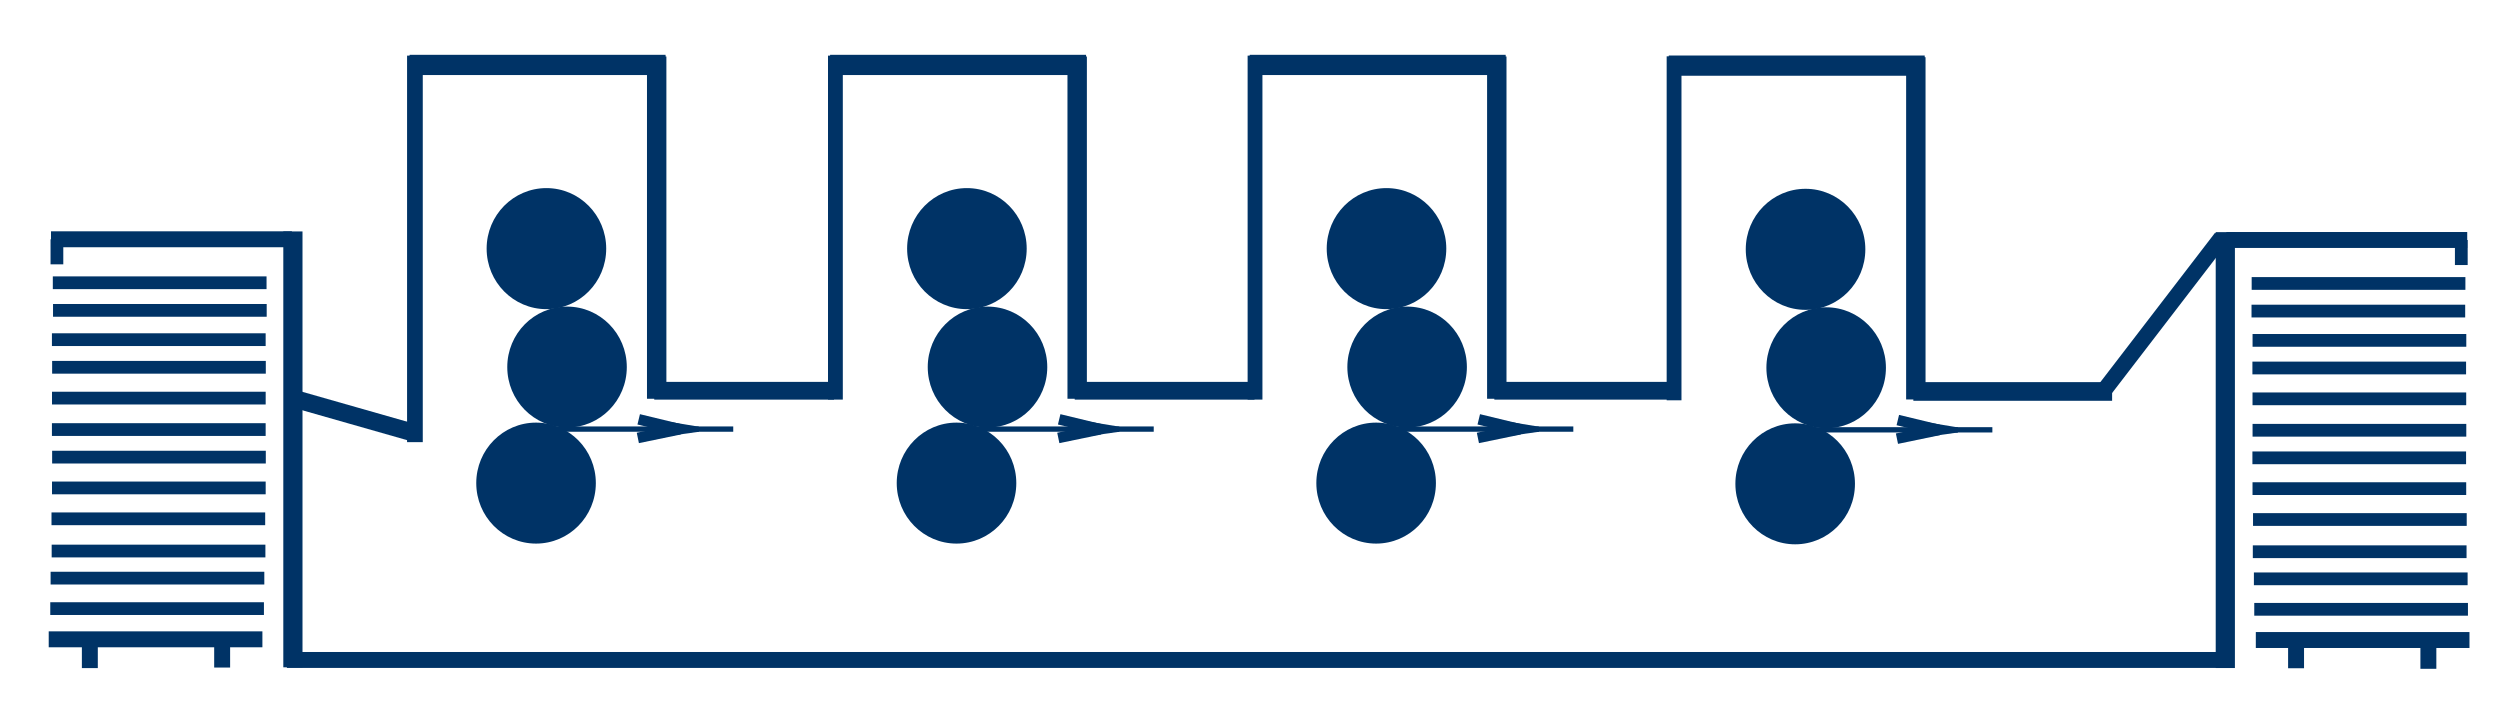 <?xml version="1.0" encoding="utf-8"?>
<!-- Generator: Adobe Illustrator 15.1.0, SVG Export Plug-In . SVG Version: 6.00 Build 0)  -->
<!DOCTYPE svg PUBLIC "-//W3C//DTD SVG 1.1//EN" "http://www.w3.org/Graphics/SVG/1.1/DTD/svg11.dtd">
<svg version="1.1" id="Layer_1" xmlns="http://www.w3.org/2000/svg" xmlns:xlink="http://www.w3.org/1999/xlink" x="0px" y="0px"
	 width="117.625px" height="34.016px" viewBox="0 0 117.625 34.016" enable-background="new 0 0 117.625 34.016"
	 xml:space="preserve">
<line fill="#003366" stroke="#003366" stroke-width="0.75" x1="13.497" y1="31.051" x2="104.917" y2="31.051"/>
<line fill="#003366" stroke="#003366" stroke-width="0.835" x1="13.958" y1="18.793" x2="19.396" y2="20.344"/>
<line fill="#003366" stroke="#003366" stroke-width="0.739" x1="19.522" y1="2.617" x2="19.522" y2="20.803"/>
<line fill="#003366" stroke="#003366" stroke-width="0.952" x1="19.272" y1="3.055" x2="31.315" y2="3.055"/>
<ellipse fill="#003366" cx="25.709" cy="11.698" rx="2.813" ry="2.848"/>
<ellipse fill="#003366" cx="26.679" cy="17.271" rx="2.812" ry="2.846"/>
<ellipse fill="#003366" cx="25.221" cy="22.73" rx="2.813" ry="2.846"/>
<line fill="#003366" stroke="#003366" stroke-width="0.913" x1="30.897" y1="2.659" x2="30.897" y2="18.762"/>
<line fill="#003366" stroke="#003366" stroke-width="0.25" stroke-dasharray="10" x1="24.499" y1="20.189" x2="35.748" y2="20.189"/>
<line fill="#003366" stroke="#003366" stroke-width="0.903" x1="104.701" y1="10.922" x2="104.701" y2="31.431"/>
<g>
	<g>
		
			<line fill="#003366" stroke="#003366" stroke-width="0.5" stroke-dasharray="14.558" x1="30.051" y1="19.73" x2="31.98" y2="20.197"/>
		
			<line fill="#003366" stroke="#003366" stroke-width="0.5" stroke-dasharray="18.132" x1="30.01" y1="20.605" x2="31.98" y2="20.197"/>
	</g>
	<g>
		
			<line fill="#003366" stroke="#003366" stroke-width="0.241" stroke-dasharray="10.021" x1="31.258" y1="19.932" x2="32.869" y2="20.195"/>
		
			<line fill="#003366" stroke="#003366" stroke-width="0.241" stroke-dasharray="12.482" x1="31.225" y1="20.426" x2="32.869" y2="20.195"/>
	</g>
</g>
<g>
	<line fill="#003366" stroke="#003366" stroke-width="0.75" x1="116.083" y1="11.291" x2="104.749" y2="11.291"/>
	<line fill="#003366" stroke="#003366" stroke-width="0.6" x1="115.804" y1="11.291" x2="115.804" y2="12.47"/>
</g>
<line fill="#003366" stroke="#003366" stroke-width="0.6" x1="106.046" y1="27.234" x2="116.101" y2="27.234"/>
<line fill="#003366" stroke="#003366" stroke-width="0.6" x1="106.005" y1="24.443" x2="116.059" y2="24.443"/>
<g>
	<line fill="#003366" stroke="#003366" stroke-width="0.6" x1="105.976" y1="21.541" x2="116.029" y2="21.541"/>
	<path fill="#003366" stroke="#003366" stroke-width="0.6" d="M116.047,18.75"/>
	<path fill="#003366" stroke="#003366" stroke-width="0.6" d="M105.993,18.75"/>
</g>
<line fill="#003366" stroke="#003366" stroke-width="0.6" x1="106.063" y1="28.668" x2="116.117" y2="28.668"/>
<line fill="#003366" stroke="#003366" stroke-width="0.6" x1="105.995" y1="25.959" x2="116.051" y2="25.959"/>
<line fill="#003366" stroke="#003366" stroke-width="0.6" x1="105.981" y1="22.99" x2="116.035" y2="22.99"/>
<line fill="#003366" stroke="#003366" stroke-width="0.6" x1="105.983" y1="20.244" x2="116.039" y2="20.244"/>
<g>
	<line fill="#003366" stroke="#003366" stroke-width="0.75" x1="106.136" y1="30.113" x2="116.189" y2="30.113"/>
	<line fill="#003366" stroke="#003366" stroke-width="0.75" x1="108.03" y1="30.266" x2="108.03" y2="31.441"/>
	<line fill="#003366" stroke="#003366" stroke-width="0.75" x1="114.255" y1="30.291" x2="114.255" y2="31.467"/>
</g>
<g>
	<line fill="#003366" stroke="#003366" stroke-width="0.6" x1="105.976" y1="17.314" x2="116.029" y2="17.314"/>
	<path fill="#003366" stroke="#003366" stroke-width="0.6" d="M116.047,14.52"/>
	<path fill="#003366" stroke="#003366" stroke-width="0.6" d="M105.993,14.52"/>
</g>
<line fill="#003366" stroke="#003366" stroke-width="0.6" x1="105.981" y1="18.765" x2="116.035" y2="18.765"/>
<line fill="#003366" stroke="#003366" stroke-width="0.6" x1="105.983" y1="16.015" x2="116.039" y2="16.015"/>
<g>
	<line fill="#003366" stroke="#003366" stroke-width="0.6" x1="105.934" y1="14.636" x2="115.987" y2="14.636"/>
	<path fill="#003366" stroke="#003366" stroke-width="0.6" d="M116.005,11.841"/>
	<path fill="#003366" stroke="#003366" stroke-width="0.6" d="M105.951,11.841"/>
</g>
<line fill="#003366" stroke="#003366" stroke-width="0.6" x1="105.941" y1="13.337" x2="115.997" y2="13.337"/>
<line fill="#003366" stroke="#003366" stroke-width="0.75" x1="99.038" y1="18.313" x2="104.517" y2="11.178"/>
<line fill="#003366" stroke="#003366" stroke-width="0.835" x1="30.782" y1="18.385" x2="39.24" y2="18.385"/>
<line fill="#003366" stroke="#003366" stroke-width="0.697" x1="39.306" y1="2.617" x2="39.306" y2="18.801"/>
<line fill="#003366" stroke="#003366" stroke-width="0.952" x1="39.056" y1="3.055" x2="51.099" y2="3.055"/>
<ellipse fill="#003366" cx="45.493" cy="11.698" rx="2.813" ry="2.848"/>
<ellipse fill="#003366" cx="46.462" cy="17.271" rx="2.812" ry="2.846"/>
<ellipse fill="#003366" cx="45.004" cy="22.73" rx="2.813" ry="2.846"/>
<line fill="#003366" stroke="#003366" stroke-width="0.913" x1="50.681" y1="2.659" x2="50.681" y2="18.762"/>
<line fill="#003366" stroke="#003366" stroke-width="0.25" stroke-dasharray="10" x1="44.283" y1="20.189" x2="55.532" y2="20.189"/>
<g>
	<g>
		
			<line fill="#003366" stroke="#003366" stroke-width="0.5" stroke-dasharray="14.558" x1="49.834" y1="19.73" x2="51.764" y2="20.197"/>
		
			<line fill="#003366" stroke="#003366" stroke-width="0.5" stroke-dasharray="18.132" x1="49.793" y1="20.605" x2="51.764" y2="20.197"/>
	</g>
	<g>
		
			<line fill="#003366" stroke="#003366" stroke-width="0.241" stroke-dasharray="10.021" x1="51.042" y1="19.932" x2="52.653" y2="20.195"/>
		
			<line fill="#003366" stroke="#003366" stroke-width="0.241" stroke-dasharray="12.482" x1="51.008" y1="20.426" x2="52.653" y2="20.195"/>
	</g>
</g>
<line fill="#003366" stroke="#003366" stroke-width="0.835" x1="50.565" y1="18.385" x2="59.024" y2="18.385"/>
<line fill="#003366" stroke="#003366" stroke-width="0.697" x1="59.049" y1="2.617" x2="59.049" y2="18.801"/>
<line fill="#003366" stroke="#003366" stroke-width="0.952" x1="58.799" y1="3.055" x2="70.842" y2="3.055"/>
<ellipse fill="#003366" cx="65.235" cy="11.698" rx="2.813" ry="2.848"/>
<ellipse fill="#003366" cx="66.205" cy="17.271" rx="2.812" ry="2.846"/>
<ellipse fill="#003366" cx="64.747" cy="22.73" rx="2.813" ry="2.846"/>
<line fill="#003366" stroke="#003366" stroke-width="0.913" x1="70.424" y1="2.659" x2="70.424" y2="18.762"/>
<line fill="#003366" stroke="#003366" stroke-width="0.25" stroke-dasharray="10" x1="64.025" y1="20.189" x2="75.273" y2="20.189"/>
<g>
	<g>
		
			<line fill="#003366" stroke="#003366" stroke-width="0.5" stroke-dasharray="14.558" x1="69.576" y1="19.73" x2="71.506" y2="20.197"/>
		
			<line fill="#003366" stroke="#003366" stroke-width="0.5" stroke-dasharray="18.132" x1="69.535" y1="20.605" x2="71.506" y2="20.197"/>
	</g>
	<g>
		
			<line fill="#003366" stroke="#003366" stroke-width="0.241" stroke-dasharray="10.021" x1="70.783" y1="19.932" x2="72.395" y2="20.195"/>
		
			<line fill="#003366" stroke="#003366" stroke-width="0.241" stroke-dasharray="12.482" x1="70.75" y1="20.426" x2="72.395" y2="20.195"/>
	</g>
</g>
<line fill="#003366" stroke="#003366" stroke-width="0.835" x1="70.308" y1="18.385" x2="78.766" y2="18.385"/>
<line fill="#003366" stroke="#003366" stroke-width="0.697" x1="78.765" y1="2.65" x2="78.765" y2="18.834"/>
<line fill="#003366" stroke="#003366" stroke-width="0.952" x1="78.515" y1="3.088" x2="90.558" y2="3.088"/>
<ellipse fill="#003366" cx="84.951" cy="11.731" rx="2.813" ry="2.848"/>
<ellipse fill="#003366" cx="85.921" cy="17.304" rx="2.812" ry="2.846"/>
<ellipse fill="#003366" cx="84.463" cy="22.764" rx="2.813" ry="2.846"/>
<line fill="#003366" stroke="#003366" stroke-width="0.913" x1="90.14" y1="2.692" x2="90.14" y2="18.795"/>
<line fill="#003366" stroke="#003366" stroke-width="0.25" stroke-dasharray="10" x1="83.741" y1="20.223" x2="94.989" y2="20.223"/>
<g>
	<g>
		
			<line fill="#003366" stroke="#003366" stroke-width="0.5" stroke-dasharray="14.558" x1="89.292" y1="19.764" x2="91.222" y2="20.23"/>
		
			<line fill="#003366" stroke="#003366" stroke-width="0.5" stroke-dasharray="18.132" x1="89.251" y1="20.639" x2="91.222" y2="20.23"/>
	</g>
	<g>
		
			<line fill="#003366" stroke="#003366" stroke-width="0.241" stroke-dasharray="10.021" x1="90.499" y1="19.965" x2="92.11" y2="20.229"/>
		
			<line fill="#003366" stroke="#003366" stroke-width="0.241" stroke-dasharray="12.482" x1="90.466" y1="20.459" x2="92.11" y2="20.229"/>
	</g>
</g>
<line fill="#003366" stroke="#003366" stroke-width="0.878" x1="90.023" y1="18.418" x2="99.375" y2="18.418"/>
<g>
	<line fill="#003366" stroke="#003366" stroke-width="0.903" x1="13.781" y1="10.889" x2="13.781" y2="31.397"/>
	<g>
		<line fill="#003366" stroke="#003366" stroke-width="0.75" x1="2.399" y1="11.258" x2="13.733" y2="11.258"/>
		<line fill="#003366" stroke="#003366" stroke-width="0.6" x1="2.678" y1="11.258" x2="2.678" y2="12.437"/>
	</g>
	<line fill="#003366" stroke="#003366" stroke-width="0.6" x1="12.436" y1="27.201" x2="2.381" y2="27.201"/>
	<line fill="#003366" stroke="#003366" stroke-width="0.6" x1="12.477" y1="24.41" x2="2.423" y2="24.41"/>
	<g>
		<line fill="#003366" stroke="#003366" stroke-width="0.6" x1="12.506" y1="21.508" x2="2.453" y2="21.508"/>
		<path fill="#003366" stroke="#003366" stroke-width="0.6" d="M2.435,18.717"/>
		<path fill="#003366" stroke="#003366" stroke-width="0.6" d="M12.489,18.717"/>
	</g>
	<line fill="#003366" stroke="#003366" stroke-width="0.6" x1="12.418" y1="28.635" x2="2.365" y2="28.635"/>
	<line fill="#003366" stroke="#003366" stroke-width="0.6" x1="12.487" y1="25.926" x2="2.431" y2="25.926"/>
	<line fill="#003366" stroke="#003366" stroke-width="0.6" x1="12.5" y1="22.957" x2="2.447" y2="22.957"/>
	<line fill="#003366" stroke="#003366" stroke-width="0.6" x1="12.499" y1="20.211" x2="2.443" y2="20.211"/>
	<g>
		<line fill="#003366" stroke="#003366" stroke-width="0.75" x1="12.346" y1="30.08" x2="2.292" y2="30.08"/>
		<line fill="#003366" stroke="#003366" stroke-width="0.75" x1="10.452" y1="30.232" x2="10.452" y2="31.408"/>
		<line fill="#003366" stroke="#003366" stroke-width="0.75" x1="4.227" y1="30.258" x2="4.227" y2="31.434"/>
	</g>
	<g>
		<line fill="#003366" stroke="#003366" stroke-width="0.6" x1="12.506" y1="17.281" x2="2.453" y2="17.281"/>
		<path fill="#003366" stroke="#003366" stroke-width="0.6" d="M2.435,14.487"/>
		<path fill="#003366" stroke="#003366" stroke-width="0.6" d="M12.489,14.487"/>
	</g>
	<line fill="#003366" stroke="#003366" stroke-width="0.6" x1="12.5" y1="18.731" x2="2.447" y2="18.731"/>
	<line fill="#003366" stroke="#003366" stroke-width="0.6" x1="12.499" y1="15.981" x2="2.443" y2="15.981"/>
	<g>
		<line fill="#003366" stroke="#003366" stroke-width="0.6" x1="12.548" y1="14.603" x2="2.495" y2="14.603"/>
		<path fill="#003366" stroke="#003366" stroke-width="0.6" d="M2.477,11.807"/>
		<path fill="#003366" stroke="#003366" stroke-width="0.6" d="M12.531,11.807"/>
	</g>
	<line fill="#003366" stroke="#003366" stroke-width="0.6" x1="12.541" y1="13.304" x2="2.485" y2="13.304"/>
</g>
<rect x="-3" fill="none" width="124.725" height="34.016"/>
</svg>
